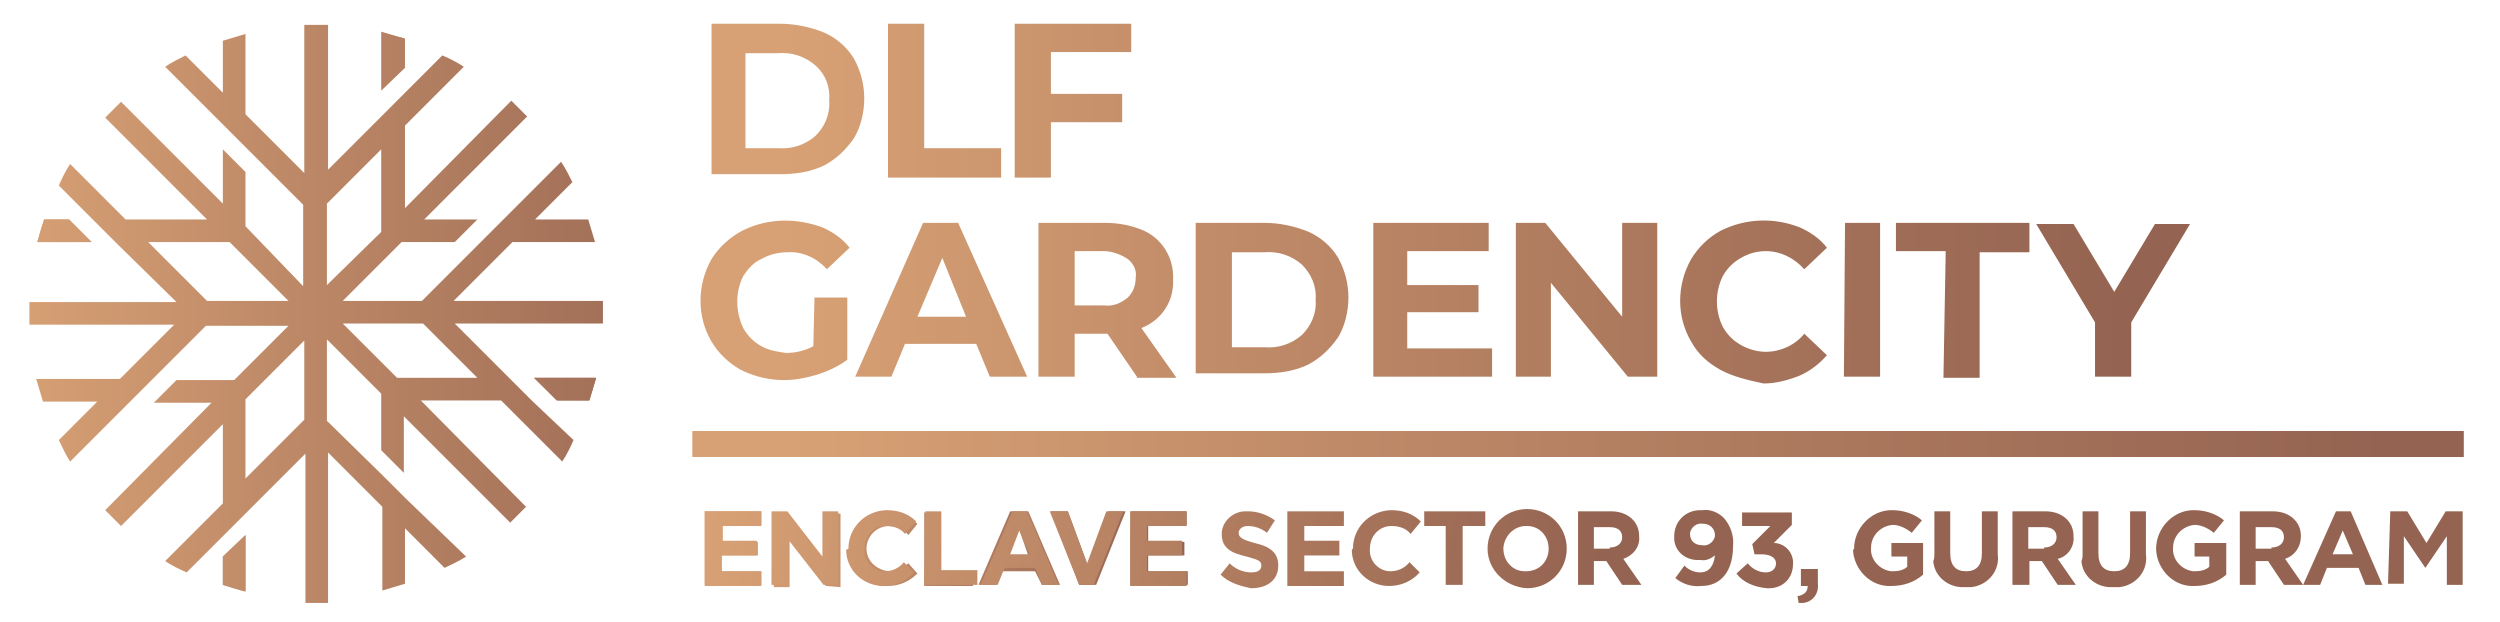 <?xml version="1.0" encoding="utf-8"?>
<!-- Generator: Adobe Illustrator 26.0.1, SVG Export Plug-In . SVG Version: 6.00 Build 0)  -->
<!DOCTYPE svg PUBLIC "-//W3C//DTD SVG 1.1//EN" "http://www.w3.org/Graphics/SVG/1.1/DTD/svg11.dtd">
<svg version="1.1" id="Layer_1" xmlns:x="http://ns.adobe.com/Extensibility/1.0/" xmlns:i="http://ns.adobe.com/AdobeIllustrator/10.0/" xmlns:graph="http://ns.adobe.com/Graphs/1.0/"
	 xmlns="http://www.w3.org/2000/svg" xmlns:xlink="http://www.w3.org/1999/xlink" x="0px" y="0px" viewBox="0 0 221 55"
	 style="enable-background:new 0 0 221 55;" xml:space="preserve">
<style type="text/css">
	.st0{fill:url(#SVGID_1_);}
	.st1{fill:url(#SVGID_00000152265336665061061710000010699594182793326237_);}
	.st2{fill:url(#SVGID_00000175309992915663104780000002850533035911867068_);}
	.st3{fill:url(#SVGID_00000115476459168754227980000012674330796406078609_);}
	.st4{fill:url(#SVGID_00000055687576245609416400000003118479797297468570_);}
	.st5{fill:none;}
	.st6{fill:url(#SVGID_00000177474464119391628510000013190538528844239754_);}
	.st7{clip-path:url(#SVGID_00000078042042567026022360000008928289286846486955_);}
	.st8{fill:url(#SVGID_00000128463702392990589950000010923533319552033454_);}
	.st9{fill:url(#SVGID_00000047059510215288060200000000632349584070738876_);}
	.st10{clip-path:url(#SVGID_00000031167089897769738060000015816525134207502517_);}
	.st11{fill:url(#SVGID_00000017502119860818420720000012332063938037992586_);}
	.st12{fill:url(#SVGID_00000115505935649084724820000005700881339917916851_);}
	.st13{clip-path:url(#SVGID_00000145048974153536556010000014480176052528917925_);}
	.st14{fill:url(#SVGID_00000011750238105951202120000002696742700241376399_);}
	.st15{fill:url(#SVGID_00000058569624338520185470000008498614791465297333_);}
	.st16{clip-path:url(#SVGID_00000032610106786047757740000005041266304661065613_);}
	.st17{fill:url(#SVGID_00000098216194132519280530000017246356086726375823_);}
	.st18{fill:url(#SVGID_00000121272508852653249540000011004554900013065110_);}
	.st19{fill:url(#SVGID_00000165232593144452489410000006413290122849893763_);}
	.st20{fill:url(#SVGID_00000063600061065117356940000008961792714481752503_);}
	.st21{fill:url(#SVGID_00000073688033344368571740000017728185495963784855_);}
	.st22{fill:url(#SVGID_00000138549731470025380450000010067574110493327261_);}
	.st23{fill:url(#SVGID_00000126319073503104781080000003266413100472192947_);}
	.st24{fill:url(#SVGID_00000056414447715015009750000000944667400262494648_);}
	.st25{fill:url(#SVGID_00000096023431623857150770000012777760278998487479_);}
	.st26{fill:url(#SVGID_00000127765407445724308530000009100089800125433502_);}
	.st27{fill:url(#SVGID_00000141427894818764717490000016419821392587305620_);}
	.st28{fill:url(#SVGID_00000019676047381660505010000002198912908093117843_);}
	.st29{fill:url(#SVGID_00000052079869644769664000000012306757496281408419_);}
	.st30{fill:url(#SVGID_00000183937656586572858920000009438171043282155190_);}
	.st31{fill:url(#SVGID_00000021799174680446994590000007383231566396388742_);}
	.st32{fill:url(#SVGID_00000068653949849776687850000014075169287054739335_);}
	.st33{fill:url(#SVGID_00000134227140184884357090000008606488697215349164_);}
	.st34{fill:url(#SVGID_00000005959871013056563860000015964592527389843391_);}
	.st35{fill:url(#SVGID_00000160880684438982358570000009792019770731394448_);}
	.st36{fill:url(#SVGID_00000114042501216822402710000017734025446915042744_);}
	.st37{fill:url(#SVGID_00000118360894514694840100000010865794178639388343_);}
	.st38{fill:url(#SVGID_00000007407968135732206250000010478302252929952437_);}
	.st39{fill:url(#SVGID_00000176013951352529759160000015466609623514577539_);}
	.st40{fill:url(#SVGID_00000106836827258705139430000016799101790736707745_);}
	.st41{fill:url(#SVGID_00000008135457792060739710000001229486686448492181_);}
</style>
<g>
	
		<linearGradient id="SVGID_1_" gradientUnits="userSpaceOnUse" x1="62.006" y1="461.865" x2="193.702" y2="461.865" gradientTransform="matrix(1 0 0 1 0 -444)">
		<stop  offset="0" style="stop-color:#D8A175"/>
		<stop  offset="5.000000e-02" style="stop-color:#D8A175"/>
		<stop  offset="0.38" style="stop-color:#BE8967"/>
		<stop  offset="0.96" style="stop-color:#946351"/>
		<stop  offset="1" style="stop-color:#946351"/>
	</linearGradient>
	<path class="st0" d="M62.8,2.1H69c1.3,0,2.7,0.3,3.9,0.8c1.1,0.5,2,1.3,2.6,2.3c0.6,1.1,0.9,2.3,0.9,3.5c0,1.2-0.3,2.5-0.9,3.5
		c-0.7,1-1.5,1.8-2.6,2.4c-1.2,0.6-2.6,0.8-3.9,0.8h-6.1V2.1z M68.8,13.1c1.2,0.1,2.4-0.3,3.3-1.1c0.8-0.8,1.3-1.9,1.2-3.1
		c0.1-1.2-0.3-2.3-1.2-3.1c-0.9-0.8-2.1-1.2-3.3-1.1h-2.9v8.4H68.8z M78.5,2.1h3.2v11h6.8v2.6h-10V2.1z M92.9,4.7v3.6h6.3v2.5h-6.3
		v4.9h-3.2V2.1H100v2.5H92.9z M72,26.3h2.9v5.5c-0.8,0.6-1.7,1-2.6,1.3c-1,0.3-2,0.5-3,0.5c-1.3,0-2.6-0.3-3.8-0.9
		c-1.1-0.6-2-1.5-2.6-2.5c-1.3-2.2-1.3-5,0-7.3c0.7-1.1,1.6-1.9,2.7-2.5c1.2-0.6,2.5-0.9,3.8-0.9c1.1,0,2.2,0.2,3.3,0.6
		c0.9,0.4,1.8,1,2.4,1.8l-2,1.9c-0.9-1-2.2-1.6-3.5-1.5c-0.8,0-1.6,0.2-2.3,0.6c-0.7,0.3-1.2,0.9-1.6,1.5c-0.7,1.4-0.7,3.1,0,4.6
		c0.4,0.7,0.9,1.2,1.6,1.6c0.7,0.4,1.5,0.5,2.2,0.6c0.8,0,1.7-0.2,2.4-0.6L72,26.3z M86.3,30.4H80l-1.2,2.9h-3.2l6-13.6h3.1
		l6.1,13.6h-3.3L86.3,30.4z M85.4,28l-2.1-5.2L81.1,28H85.4z M100.5,33.3l-2.6-3.8H95v3.8h-3.2V19.7h5.9c1.1,0,2.2,0.2,3.2,0.6
		c1.8,0.7,2.9,2.5,2.8,4.4c0.1,1.9-1,3.6-2.8,4.3l3.1,4.4H100.5z M99.7,22.9c-0.6-0.4-1.4-0.7-2.1-0.7h-2.6V27h2.6
		c0.8,0.1,1.5-0.2,2.1-0.7c0.5-0.5,0.7-1.1,0.7-1.8C100.5,23.9,100.2,23.3,99.7,22.9z M105.7,19.7h6.1c1.3,0,2.7,0.3,3.9,0.8
		c1.1,0.5,2,1.3,2.6,2.3c0.6,1.1,0.9,2.3,0.9,3.5c0,1.2-0.3,2.5-0.9,3.5c-0.7,1-1.5,1.8-2.6,2.4c-1.2,0.6-2.6,0.8-3.9,0.8h-6.1V19.7
		z M111.8,30.7c1.2,0.1,2.4-0.3,3.3-1.1c0.8-0.8,1.3-1.9,1.2-3.1c0.1-1.2-0.4-2.3-1.2-3.1c-0.9-0.8-2.1-1.2-3.3-1.1h-2.9v8.4H111.8z
		 M131.9,30.8v2.5h-10.5V19.7h10.2v2.5h-7.2v3h6.3v2.4h-6.3v3.2L131.9,30.8z M146.5,19.7v13.6h-2.6l-6.8-8.3v8.3H134V19.7h2.6
		l6.8,8.3v-8.3H146.5z M152.1,32.7c-1.1-0.6-2-1.4-2.6-2.5c-1.3-2.2-1.3-5,0-7.3c0.6-1,1.5-1.9,2.6-2.5c2.2-1.1,4.7-1.2,7-0.3
		c0.9,0.4,1.8,1,2.4,1.8l-2,1.9c-0.9-1-2.1-1.6-3.4-1.6c-0.8,0-1.5,0.2-2.2,0.6c-0.7,0.4-1.2,0.9-1.6,1.6c-0.7,1.4-0.7,3.1,0,4.5
		c0.4,0.7,0.9,1.2,1.6,1.6c0.7,0.4,1.5,0.6,2.2,0.6c1.3,0,2.6-0.6,3.4-1.6l2,1.9c-0.7,0.8-1.5,1.4-2.4,1.8c-1,0.4-2.1,0.7-3.2,0.7
		C154.5,33.6,153.2,33.3,152.1,32.7z M163.1,19.7h3.1v13.6H163L163.1,19.7z M172,22.2h-4.4v-2.5h11.8v2.6H175v11.1h-3.2L172,22.2
		L172,22.2z M188.4,28.5v4.8h-3.2v-4.8l-5.2-8.7h3.3l3.6,6l3.6-6h3.1L188.4,28.5z"/>
	
		<linearGradient id="SVGID_00000046323704695245628870000015770180382983642296_" gradientUnits="userSpaceOnUse" x1="62.378" y1="492.566" x2="104.987" y2="492.566" gradientTransform="matrix(1 0 0 1 0 -444)">
		<stop  offset="0" style="stop-color:#D8A175"/>
		<stop  offset="5.000000e-02" style="stop-color:#D8A175"/>
		<stop  offset="0.38" style="stop-color:#BE8967"/>
		<stop  offset="0.96" style="stop-color:#946351"/>
		<stop  offset="1" style="stop-color:#946351"/>
	</linearGradient>
	<path style="fill:url(#SVGID_00000046323704695245628870000015770180382983642296_);" d="M63.9,46.5v1.4H67v1.2h-3.2v1.4h3.5v1.2
		h-5v-6.5h5v1.2L63.9,46.5z M73,51.8l-3.2-4.1v4.2h-1.4v-6.5h1.3l3.2,4.2v-4.2h1.4v6.5L73,51.8z M81.1,46.3l-0.8,1
		c-0.4-0.5-1-0.8-1.7-0.8c-1.1,0-2,0.9-2,2c0,0,0,0,0,0c0,1.1,0.9,1.9,2,2c0.6,0,1.2-0.3,1.7-0.7l0.8,0.9c-0.7,0.7-1.6,1.1-2.6,1.1
		c-1.8,0.1-3.4-1.3-3.4-3.2s1.3-3.4,3.2-3.4l0,0h0.4C79.5,45.3,80.4,45.7,81.1,46.3z M86,50.5v1.3h-4.3v-6.5h1.5v5.2H86z M88.5,50.5
		L88,51.7h-1.5l2.8-6.5h1.6l2.8,6.5h-1.6l-0.6-1.2H88.5z M90.1,46.8L89,49.4h2L90.1,46.8z M95.4,51.7l-2.5-6.5h1.5l1.8,4.9l1.8-4.9
		h1.5l-2.6,6.5H95.4z M101.5,46.5v1.4h3.2v1.2h-3.2v1.4h3.5v1.2h-5v-6.5h4.9v1.2L101.5,46.5z"/>
	
		<linearGradient id="SVGID_00000029039148586104516390000018158714110514501309_" gradientUnits="userSpaceOnUse" x1="33.919" y1="3551.284" x2="190.548" y2="3551.284" gradientTransform="matrix(1 0 0 -1 27.25 3590.5)">
		<stop  offset="0" style="stop-color:#D8A175"/>
		<stop  offset="5.000000e-02" style="stop-color:#D8A175"/>
		<stop  offset="0.38" style="stop-color:#BE8967"/>
		<stop  offset="0.96" style="stop-color:#946351"/>
		<stop  offset="1" style="stop-color:#946351"/>
	</linearGradient>
	
		<rect x="61.2" y="38.1" style="fill:url(#SVGID_00000029039148586104516390000018158714110514501309_);" width="156.6" height="2.3"/>
	
		<linearGradient id="SVGID_00000018944703482595055440000017008887604777225099_" gradientUnits="userSpaceOnUse" x1="-26.905" y1="3562.773" x2="41.557" y2="3562.773" gradientTransform="matrix(1 0 0 -1 27.25 3590.5)">
		<stop  offset="0" style="stop-color:#D8A175"/>
		<stop  offset="0.36" style="stop-color:#BE8967"/>
		<stop  offset="1" style="stop-color:#946351"/>
	</linearGradient>
	<path style="fill:url(#SVGID_00000018944703482595055440000017008887604777225099_);" d="M21.7,35.3l5.2-5.2v7l-5.2,5.2V35.3z
		 M30.3,28.6h7.1l4.8,4.8h-7.1L30.3,28.6z M13.1,21.4h7.2l5.2,5.2h-7.2L13.1,21.4z M28.9,18l4.8-4.8v7.3l-4.8,4.7V18z M26.9,2.2
		v13.1l-5.2-5.2V3l-2,0.6v4.6l-3.3-3.3c-0.6,0.3-1.2,0.6-1.8,1l5,5l2,2l5.2,5.2v7.2L21.7,20v-4.8l-2-2V18l-9-9l-1.4,1.4l9,9h-7.2
		l-4.9-4.9c-0.4,0.6-0.7,1.2-1,1.9l3.1,3.1l2,2l5.3,5.2h-13v2h12.8l-4.8,4.8H3.2l0.6,2h4.8l-3.4,3.4c0.3,0.6,0.6,1.3,1,1.9l5.2-5.2
		l2-2l4.8-4.8h7.3l-4.8,4.8h-5.1l-2,2h5.1l-9.4,9.5l0,0l1.4,1.4l9-9v7l-5.1,5.1c0.6,0.4,1.2,0.7,1.9,1l3.3-3.3l2-2l5.2-5.2v13.2h2
		V40l4.8,4.8v7.4l2-0.6v-4.9l3.5,3.5c0.6-0.3,1.3-0.6,1.9-1L35.8,44l-2-2l-4.9-4.8v-7.2l4.8,4.8v5l2,2v-5l9.4,9.4l1.4-1.4l-9.3-9.4
		h7.1l5.4,5.4c0.4-0.6,0.7-1.2,1-1.9L47,35.4l-2-2l-4.8-4.8h13.1v-2H40.1l5.2-5.2h7.3l-0.6-2h-4.7l3.3-3.3c-0.3-0.6-0.6-1.2-1-1.8
		l-5.1,5.1l-2,2l-5.2,5.2h-7l5.2-5.2h4.7l2-2h-4.7l9.1-9.1l-1.4-1.4l-9.4,9.5v-7.3L41,5.9c-0.6-0.4-1.2-0.7-1.9-1l-3.3,3.3l-2,2
		L29,15V2.2H26.9"/>
	<path class="st5" d="M21.7,35.3l5.2-5.2v7l-5.2,5.2V35.3z M30.3,28.6h7.1l4.8,4.8h-7.1L30.3,28.6z M13.1,21.4h7.2l5.2,5.2h-7.2
		L13.1,21.4z M28.9,18l4.8-4.8v7.3l-4.8,4.7V18z M26.9,2.2v13.1l-5.2-5.2V3l-2,0.6v4.6l-3.3-3.3c-0.6,0.3-1.2,0.6-1.8,1l5,5l2,2
		l5.2,5.2v7.2L21.7,20v-4.8l-2-2V18l-9-9l-1.4,1.4l9,9h-7.2l-4.9-4.9c-0.4,0.6-0.7,1.2-1,1.9l3.1,3.1l2,2l5.3,5.2h-13v2h12.8
		l-4.8,4.8H3.2l0.6,2h4.8l-3.4,3.4c0.3,0.6,0.6,1.3,1,1.9l5.2-5.2l2-2l4.8-4.8h7.3l-4.8,4.8h-5.1l-2,2h5.1l-9.4,9.5l0,0l1.4,1.4l9-9
		v7l-5.1,5.1c0.6,0.4,1.2,0.7,1.9,1l3.3-3.3l2-2l5.2-5.2v13.2h2V40l4.8,4.8v7.4l2-0.6v-4.9l3.5,3.5c0.6-0.3,1.3-0.6,1.9-1L35.8,44
		l-2-2l-4.9-4.8v-7.2l4.8,4.8v5l2,2v-5l9.4,9.4l1.4-1.4l-9.3-9.4h7.1l5.4,5.4c0.4-0.6,0.7-1.2,1-1.9L47,35.4l-2-2l-4.8-4.8h13.1v-2
		H40.1l5.2-5.2h7.3l-0.6-2h-4.7l3.3-3.3c-0.3-0.6-0.6-1.2-1-1.8l-5.1,5.1l-2,2l-5.2,5.2h-7l5.2-5.2h4.7l2-2h-4.7l9.1-9.1l-1.4-1.4
		l-9.4,9.5v-7.3L41,5.9c-0.6-0.4-1.2-0.7-1.9-1l-3.3,3.3l-2,2L29,15V2.2H26.9"/>
	
		<linearGradient id="SVGID_00000130630494681390890330000002885092736168111268_" gradientUnits="userSpaceOnUse" x1="-26.905" y1="3556.121" x2="41.557" y2="3556.121" gradientTransform="matrix(1 0 0 -1 27.25 3590.5)">
		<stop  offset="0" style="stop-color:#D8A175"/>
		<stop  offset="0.36" style="stop-color:#BE8967"/>
		<stop  offset="1" style="stop-color:#946351"/>
	</linearGradient>
	<path style="fill:url(#SVGID_00000130630494681390890330000002885092736168111268_);" d="M47.2,33.4l2,2h2.9l0.6-2H47.2z"/>
	<g>
		<defs>
			<polygon id="SVGID_00000155111705287007882210000009008298921349438871_" points="47.2,33.4 49.3,35.4 52.1,35.4 52.7,33.4 			
				"/>
		</defs>
		<clipPath id="SVGID_00000113354660856347568000000000195480438681216157_">
			<use xlink:href="#SVGID_00000155111705287007882210000009008298921349438871_"  style="overflow:visible;"/>
		</clipPath>
		<g style="clip-path:url(#SVGID_00000113354660856347568000000000195480438681216157_);">
			
				<linearGradient id="SVGID_00000128467594284857249000000016726498711177987476_" gradientUnits="userSpaceOnUse" x1="-26.902" y1="3556.075" x2="41.56" y2="3556.075" gradientTransform="matrix(1 0 0 -1 27.2 3590.5)">
				<stop  offset="0" style="stop-color:#D8A175"/>
				<stop  offset="0.36" style="stop-color:#BE8967"/>
				<stop  offset="1" style="stop-color:#946351"/>
			</linearGradient>
			<polygon style="fill:url(#SVGID_00000128467594284857249000000016726498711177987476_);" points="46.3,34.3 50.2,30.7 53.6,34.5 
				49.7,38.1 			"/>
		</g>
	</g>
	
		<linearGradient id="SVGID_00000060021310746960535210000010142677265976367760_" gradientUnits="userSpaceOnUse" x1="-26.905" y1="3585.054" x2="41.557" y2="3585.054" gradientTransform="matrix(1 0 0 -1 27.25 3590.5)">
		<stop  offset="0" style="stop-color:#D8A175"/>
		<stop  offset="0.36" style="stop-color:#BE8967"/>
		<stop  offset="1" style="stop-color:#946351"/>
	</linearGradient>
	<path style="fill:url(#SVGID_00000060021310746960535210000010142677265976367760_);" d="M33.7,8l2-2V3.4l-2-0.6L33.7,8L33.7,8z"/>
	<g>
		<defs>
			<polygon id="SVGID_00000041974947487561109490000009682011038810302635_" points="33.7,8 35.8,6 35.8,3.4 33.8,2.9 33.8,8 			"/>
		</defs>
		<clipPath id="SVGID_00000084495305138095830830000017081717312294408843_">
			<use xlink:href="#SVGID_00000041974947487561109490000009682011038810302635_"  style="overflow:visible;"/>
		</clipPath>
		<g style="clip-path:url(#SVGID_00000084495305138095830830000017081717312294408843_);">
			
				<linearGradient id="SVGID_00000047049215810782296470000007600894785407092912_" gradientUnits="userSpaceOnUse" x1="-26.903" y1="3585.054" x2="41.56" y2="3585.054" gradientTransform="matrix(1 0 0 -1 27.21 3590.5)">
				<stop  offset="0" style="stop-color:#D8A175"/>
				<stop  offset="0.36" style="stop-color:#BE8967"/>
				<stop  offset="1" style="stop-color:#946351"/>
			</linearGradient>
			<polygon style="fill:url(#SVGID_00000047049215810782296470000007600894785407092912_);" points="31.2,5.2 34.8,1.9 38.3,5.6 
				34.7,9 			"/>
		</g>
	</g>
	
		<linearGradient id="SVGID_00000060031079897931246200000006434981866238384026_" gradientUnits="userSpaceOnUse" x1="-26.905" y1="3540.725" x2="41.557" y2="3540.725" gradientTransform="matrix(1 0 0 -1 27.25 3590.5)">
		<stop  offset="0" style="stop-color:#D8A175"/>
		<stop  offset="0.36" style="stop-color:#BE8967"/>
		<stop  offset="1" style="stop-color:#946351"/>
	</linearGradient>
	<path style="fill:url(#SVGID_00000060031079897931246200000006434981866238384026_);" d="M19.7,49.2v2.5c0.6,0.2,1.3,0.4,2,0.6v-5
		L19.7,49.2z"/>
	<g>
		<defs>
			<path id="SVGID_00000151537339417340328630000005801867381019898273_" d="M19.7,49.2v2.5c0.6,0.2,1.3,0.4,2,0.6v-5L19.7,49.2z"/>
		</defs>
		<clipPath id="SVGID_00000037655764455826670990000001160766089147796137_">
			<use xlink:href="#SVGID_00000151537339417340328630000005801867381019898273_"  style="overflow:visible;"/>
		</clipPath>
		<g style="clip-path:url(#SVGID_00000037655764455826670990000001160766089147796137_);">
			
				<linearGradient id="SVGID_00000103946629024135768730000011921462619285728162_" gradientUnits="userSpaceOnUse" x1="-26.902" y1="3540.771" x2="41.56" y2="3540.771" gradientTransform="matrix(1 0 0 -1 27.2 3590.5)">
				<stop  offset="0" style="stop-color:#D8A175"/>
				<stop  offset="0.36" style="stop-color:#BE8967"/>
				<stop  offset="1" style="stop-color:#946351"/>
			</linearGradient>
			<polygon style="fill:url(#SVGID_00000103946629024135768730000011921462619285728162_);" points="17.2,49.5 20.8,46.2 24.2,49.9 
				20.6,53.2 			"/>
		</g>
	</g>
	
		<linearGradient id="SVGID_00000139282981861547938530000011071279620859235723_" gradientUnits="userSpaceOnUse" x1="-26.905" y1="3570.169" x2="41.557" y2="3570.169" gradientTransform="matrix(1 0 0 -1 27.25 3590.5)">
		<stop  offset="0" style="stop-color:#D8A175"/>
		<stop  offset="0.36" style="stop-color:#BE8967"/>
		<stop  offset="1" style="stop-color:#946351"/>
	</linearGradient>
	<path style="fill:url(#SVGID_00000139282981861547938530000011071279620859235723_);" d="M3.9,19.4c-0.2,0.6-0.4,1.3-0.6,2h4.8
		l-2-2H3.9z"/>
	<g>
		<defs>
			<path id="SVGID_00000146466810357488276130000015273791139804555441_" d="M3.9,19.4c-0.2,0.6-0.4,1.3-0.6,2h4.8l-2-2H3.9z"/>
		</defs>
		<clipPath id="SVGID_00000084528950247120483260000008191553032119298723_">
			<use xlink:href="#SVGID_00000146466810357488276130000015273791139804555441_"  style="overflow:visible;"/>
		</clipPath>
		<g style="clip-path:url(#SVGID_00000084528950247120483260000008191553032119298723_);">
			
				<linearGradient id="SVGID_00000075162102658855732360000012365318495456430248_" gradientUnits="userSpaceOnUse" x1="-26.902" y1="3570.123" x2="41.56" y2="3570.123" gradientTransform="matrix(1 0 0 -1 27.2 3590.5)">
				<stop  offset="0" style="stop-color:#D8A175"/>
				<stop  offset="0.36" style="stop-color:#BE8967"/>
				<stop  offset="1" style="stop-color:#946351"/>
			</linearGradient>
			<polygon style="fill:url(#SVGID_00000075162102658855732360000012365318495456430248_);" points="2.3,20.3 5.8,17 9.1,20.5 
				5.4,23.7 			"/>
		</g>
	</g>
	
		<linearGradient id="SVGID_00000106131392145165949610000010942648168073923725_" gradientUnits="userSpaceOnUse" x1="57.457" y1="8.428" x2="144.591" y2="-2.252" gradientTransform="matrix(1 0 0 -1 0 56)">
		<stop  offset="0" style="stop-color:#D8A175"/>
		<stop  offset="5.000000e-02" style="stop-color:#D8A175"/>
		<stop  offset="0.38" style="stop-color:#BE8967"/>
		<stop  offset="0.96" style="stop-color:#946351"/>
		<stop  offset="1" style="stop-color:#946351"/>
	</linearGradient>
	<path style="fill:url(#SVGID_00000106131392145165949610000010942648168073923725_);" d="M62.4,45.2h4.9v1.3h-3.5v1.3h3.1v1.3h-3.1
		v1.4h3.5v1.3h-5V45.2z"/>
	
		<linearGradient id="SVGID_00000123398899704298882440000000953384251344882110_" gradientUnits="userSpaceOnUse" x1="57.551" y1="9.199" x2="144.685" y2="-1.482" gradientTransform="matrix(1 0 0 -1 0 56)">
		<stop  offset="0" style="stop-color:#D8A175"/>
		<stop  offset="5.000000e-02" style="stop-color:#D8A175"/>
		<stop  offset="0.38" style="stop-color:#BE8967"/>
		<stop  offset="0.96" style="stop-color:#946351"/>
		<stop  offset="1" style="stop-color:#946351"/>
	</linearGradient>
	<path style="fill:url(#SVGID_00000123398899704298882440000000953384251344882110_);" d="M68.3,45.2h1.3l3.1,4v-4h1.4v6.5h-1.3
		l-3.2-4.1v4.1h-1.4V45.2z"/>
	
		<linearGradient id="SVGID_00000002375437774125925330000016968434332646644898_" gradientUnits="userSpaceOnUse" x1="57.664" y1="10.089" x2="144.789" y2="-0.591" gradientTransform="matrix(1 0 0 -1 0 56)">
		<stop  offset="0" style="stop-color:#D8A175"/>
		<stop  offset="5.000000e-02" style="stop-color:#D8A175"/>
		<stop  offset="0.38" style="stop-color:#BE8967"/>
		<stop  offset="0.96" style="stop-color:#946351"/>
		<stop  offset="1" style="stop-color:#946351"/>
	</linearGradient>
	<path style="fill:url(#SVGID_00000002375437774125925330000016968434332646644898_);" d="M75,48.5L75,48.5c0-1.8,1.4-3.3,3.3-3.4
		c0,0,0.1,0,0.1,0c1,0,1.9,0.3,2.6,1L80,47.2c-0.4-0.5-1-0.7-1.7-0.7c-1.1,0-1.9,0.9-1.9,2c0,0,0,0,0,0l0,0c-0.1,1.1,0.8,2,1.8,2
		c0,0,0,0,0,0c0.7,0,1.3-0.3,1.7-0.8l0.9,0.9c-0.7,0.8-1.7,1.2-2.7,1.2c-1.8,0-3.3-1.4-3.3-3.2C75,48.5,75,48.5,75,48.5z"/>
	
		<linearGradient id="SVGID_00000088119300067539670150000006773168877504359073_" gradientUnits="userSpaceOnUse" x1="57.727" y1="10.564" x2="144.852" y2="-0.107" gradientTransform="matrix(1 0 0 -1 0 56)">
		<stop  offset="0" style="stop-color:#D8A175"/>
		<stop  offset="5.000000e-02" style="stop-color:#D8A175"/>
		<stop  offset="0.38" style="stop-color:#BE8967"/>
		<stop  offset="0.96" style="stop-color:#946351"/>
		<stop  offset="1" style="stop-color:#946351"/>
	</linearGradient>
	<path style="fill:url(#SVGID_00000088119300067539670150000006773168877504359073_);" d="M81.8,45.2h1.4v5.2h3.2v1.3h-4.7
		L81.8,45.2z"/>
	
		<linearGradient id="SVGID_00000125594589646755389410000003771028712567220903_" gradientUnits="userSpaceOnUse" x1="57.822" y1="11.353" x2="144.947" y2="0.682" gradientTransform="matrix(1 0 0 -1 0 56)">
		<stop  offset="0" style="stop-color:#D8A175"/>
		<stop  offset="5.000000e-02" style="stop-color:#D8A175"/>
		<stop  offset="0.38" style="stop-color:#BE8967"/>
		<stop  offset="0.96" style="stop-color:#946351"/>
		<stop  offset="1" style="stop-color:#946351"/>
	</linearGradient>
	<path style="fill:url(#SVGID_00000125594589646755389410000003771028712567220903_);" d="M89.5,45.2h1.3l2.8,6.5h-1.5l-0.6-1.5
		h-2.7l-0.6,1.5h-1.5L89.5,45.2z M91,49l-0.9-2.1L89.3,49H91z"/>
	
		<linearGradient id="SVGID_00000006680881274437613420000015078837997143279270_" gradientUnits="userSpaceOnUse" x1="57.944" y1="12.352" x2="145.068" y2="1.672" gradientTransform="matrix(1 0 0 -1 0 56)">
		<stop  offset="0" style="stop-color:#D8A175"/>
		<stop  offset="5.000000e-02" style="stop-color:#D8A175"/>
		<stop  offset="0.38" style="stop-color:#BE8967"/>
		<stop  offset="0.96" style="stop-color:#946351"/>
		<stop  offset="1" style="stop-color:#946351"/>
	</linearGradient>
	<path style="fill:url(#SVGID_00000006680881274437613420000015078837997143279270_);" d="M92.8,45.2h1.6l1.7,4.6l1.7-4.6h1.5
		l-2.6,6.5h-1.3L92.8,45.2z"/>
	
		<linearGradient id="SVGID_00000050643819387242590360000008801263535493058194_" gradientUnits="userSpaceOnUse" x1="58.015" y1="12.966" x2="145.139" y2="2.286" gradientTransform="matrix(1 0 0 -1 0 56)">
		<stop  offset="0" style="stop-color:#D8A175"/>
		<stop  offset="5.000000e-02" style="stop-color:#D8A175"/>
		<stop  offset="0.38" style="stop-color:#BE8967"/>
		<stop  offset="0.96" style="stop-color:#946351"/>
		<stop  offset="1" style="stop-color:#946351"/>
	</linearGradient>
	<path style="fill:url(#SVGID_00000050643819387242590360000008801263535493058194_);" d="M100,45.2h4.9v1.3h-3.5v1.3h3.1v1.3h-3.1
		v1.4h3.5v1.3h-5V45.2z"/>
	
		<linearGradient id="SVGID_00000051359962401621307450000017850838814808168877_" gradientUnits="userSpaceOnUse" x1="58.135" y1="13.934" x2="145.259" y2="3.254" gradientTransform="matrix(1 0 0 -1 0 56)">
		<stop  offset="0" style="stop-color:#D8A175"/>
		<stop  offset="5.000000e-02" style="stop-color:#D8A175"/>
		<stop  offset="0.38" style="stop-color:#BE8967"/>
		<stop  offset="0.96" style="stop-color:#946351"/>
		<stop  offset="1" style="stop-color:#946351"/>
	</linearGradient>
	<path style="fill:url(#SVGID_00000051359962401621307450000017850838814808168877_);" d="M107.9,50.8l0.8-1
		c0.5,0.5,1.2,0.8,1.9,0.8c0.6,0,0.9-0.2,0.9-0.6l0,0c0-0.4-0.2-0.5-1.3-0.8c-1.3-0.3-2.2-0.7-2.2-2l0,0c0-1.1,1-2,2.1-2
		c0.1,0,0.1,0,0.2,0c0.9,0,1.7,0.3,2.4,0.8l-0.7,1.1c-0.5-0.4-1.1-0.6-1.7-0.6c-0.5,0-0.8,0.3-0.8,0.6l0,0c0,0.4,0.3,0.6,1.4,0.9
		c1.3,0.3,2.1,0.8,2.1,2l0,0c0,1.3-1,2-2.4,2C109.6,51.8,108.6,51.5,107.9,50.8z"/>
	
		<linearGradient id="SVGID_00000075885395752669480020000009727207204040387513_" gradientUnits="userSpaceOnUse" x1="58.219" y1="14.65" x2="145.353" y2="3.97" gradientTransform="matrix(1 0 0 -1 0 56)">
		<stop  offset="0" style="stop-color:#D8A175"/>
		<stop  offset="5.000000e-02" style="stop-color:#D8A175"/>
		<stop  offset="0.38" style="stop-color:#BE8967"/>
		<stop  offset="0.96" style="stop-color:#946351"/>
		<stop  offset="1" style="stop-color:#946351"/>
	</linearGradient>
	<path style="fill:url(#SVGID_00000075885395752669480020000009727207204040387513_);" d="M113.9,45.2h4.9v1.3h-3.5v1.3h3.1v1.3
		h-3.1v1.4h3.5v1.3h-5V45.2z"/>
	
		<linearGradient id="SVGID_00000062153131798422625000000001437304692309764270_" gradientUnits="userSpaceOnUse" x1="58.325" y1="15.47" x2="145.45" y2="4.79" gradientTransform="matrix(1 0 0 -1 0 56)">
		<stop  offset="0" style="stop-color:#D8A175"/>
		<stop  offset="5.000000e-02" style="stop-color:#D8A175"/>
		<stop  offset="0.38" style="stop-color:#BE8967"/>
		<stop  offset="0.96" style="stop-color:#946351"/>
		<stop  offset="1" style="stop-color:#946351"/>
	</linearGradient>
	<path style="fill:url(#SVGID_00000062153131798422625000000001437304692309764270_);" d="M119.6,48.5L119.6,48.5
		c0-1.8,1.4-3.3,3.3-3.4c0,0,0.1,0,0.1,0c1,0,1.9,0.3,2.6,1l-0.9,1.1c-0.4-0.5-1-0.7-1.7-0.7c-1.1,0-1.9,0.9-1.9,2c0,0,0,0,0,0l0,0
		c-0.1,1.1,0.8,2,1.8,2c0,0,0,0,0,0c0.7,0,1.3-0.3,1.7-0.8l0.9,0.9c-0.7,0.8-1.7,1.2-2.7,1.2c-1.8,0-3.3-1.4-3.3-3.2
		C119.6,48.5,119.6,48.5,119.6,48.5z"/>
	
		<linearGradient id="SVGID_00000054237090870501629540000002625688598390603707_" gradientUnits="userSpaceOnUse" x1="58.416" y1="16.247" x2="145.549" y2="5.567" gradientTransform="matrix(1 0 0 -1 0 56)">
		<stop  offset="0" style="stop-color:#D8A175"/>
		<stop  offset="5.000000e-02" style="stop-color:#D8A175"/>
		<stop  offset="0.38" style="stop-color:#BE8967"/>
		<stop  offset="0.96" style="stop-color:#946351"/>
		<stop  offset="1" style="stop-color:#946351"/>
	</linearGradient>
	<path style="fill:url(#SVGID_00000054237090870501629540000002625688598390603707_);" d="M127.9,46.5h-2v-1.3h5.4v1.3h-2v5.2h-1.5
		V46.5z"/>
	
		<linearGradient id="SVGID_00000093139785874777238900000005156107376638250888_" gradientUnits="userSpaceOnUse" x1="58.5" y1="16.901" x2="145.624" y2="6.221" gradientTransform="matrix(1 0 0 -1 0 56)">
		<stop  offset="0" style="stop-color:#D8A175"/>
		<stop  offset="5.000000e-02" style="stop-color:#D8A175"/>
		<stop  offset="0.38" style="stop-color:#BE8967"/>
		<stop  offset="0.96" style="stop-color:#946351"/>
		<stop  offset="1" style="stop-color:#946351"/>
	</linearGradient>
	<path style="fill:url(#SVGID_00000093139785874777238900000005156107376638250888_);" d="M131.5,48.5L131.5,48.5
		c0-1.9,1.5-3.5,3.5-3.5c1.9,0,3.5,1.5,3.5,3.5l0,0c0,1.9-1.5,3.5-3.5,3.5C133.1,51.9,131.5,50.4,131.5,48.5L131.5,48.5z
		 M136.9,48.5L136.9,48.5c0-1.1-0.8-2-1.9-2c0,0,0,0-0.1,0c-1.1,0-1.9,0.9-2,1.9c0,0,0,0.1,0,0.1l0,0c0,1.1,0.8,2,1.9,2
		c0,0,0,0,0.1,0C136.1,50.5,136.9,49.6,136.9,48.5C136.9,48.5,136.9,48.5,136.9,48.5z"/>
	
		<linearGradient id="SVGID_00000060741008472982295160000017095810151744947647_" gradientUnits="userSpaceOnUse" x1="58.593" y1="17.626" x2="145.717" y2="6.946" gradientTransform="matrix(1 0 0 -1 0 56)">
		<stop  offset="0" style="stop-color:#D8A175"/>
		<stop  offset="5.000000e-02" style="stop-color:#D8A175"/>
		<stop  offset="0.38" style="stop-color:#BE8967"/>
		<stop  offset="0.96" style="stop-color:#946351"/>
		<stop  offset="1" style="stop-color:#946351"/>
	</linearGradient>
	<path style="fill:url(#SVGID_00000060741008472982295160000017095810151744947647_);" d="M139.4,45.2h3c0.7,0,1.4,0.2,1.9,0.7
		c0.4,0.4,0.6,0.9,0.6,1.5l0,0c0.1,0.9-0.5,1.7-1.4,2l1.6,2.3h-1.7l-1.4-2.1h-1.1v2.1h-1.4V45.2z M142.3,48.4c0.7,0,1.1-0.4,1.1-0.9
		l0,0c0-0.6-0.4-0.9-1.1-0.9h-1.4v1.9H142.3z"/>
	
		<linearGradient id="SVGID_00000077313620316110255180000012843286104549102750_" gradientUnits="userSpaceOnUse" x1="58.721" y1="18.75" x2="145.855" y2="8.069" gradientTransform="matrix(1 0 0 -1 0 56)">
		<stop  offset="0" style="stop-color:#D8A175"/>
		<stop  offset="5.000000e-02" style="stop-color:#D8A175"/>
		<stop  offset="0.38" style="stop-color:#BE8967"/>
		<stop  offset="0.96" style="stop-color:#946351"/>
		<stop  offset="1" style="stop-color:#946351"/>
	</linearGradient>
	<path style="fill:url(#SVGID_00000077313620316110255180000012843286104549102750_);" d="M148.1,51.1l0.8-1.1
		c0.4,0.4,0.9,0.6,1.4,0.6c0.8,0,1.2-0.6,1.3-1.5c-0.4,0.3-0.8,0.5-1.3,0.4c-1.1,0.1-2.2-0.6-2.3-1.8c0-0.1,0-0.2,0-0.3l0,0
		c0-1.3,1-2.3,2.3-2.3c0.1,0,0.1,0,0.2,0c0.7-0.1,1.4,0.2,1.9,0.7c0.6,0.7,0.9,1.6,0.8,2.5l0,0c0,2.1-1,3.5-2.8,3.5
		C149.5,51.9,148.7,51.6,148.1,51.1z M151.6,47.3L151.6,47.3c0-0.6-0.5-1-1-1c0,0-0.1,0-0.1,0c-0.5-0.1-1,0.3-1.1,0.8
		c0,0,0,0.1,0,0.1l0,0c0,0.6,0.4,1,1.1,1c0.5,0.1,1-0.3,1.1-0.8C151.6,47.4,151.6,47.4,151.6,47.3L151.6,47.3z"/>
	
		<linearGradient id="SVGID_00000093142474687094489600000003724646866222297233_" gradientUnits="userSpaceOnUse" x1="58.813" y1="19.492" x2="145.947" y2="8.812" gradientTransform="matrix(1 0 0 -1 0 56)">
		<stop  offset="0" style="stop-color:#D8A175"/>
		<stop  offset="5.000000e-02" style="stop-color:#D8A175"/>
		<stop  offset="0.38" style="stop-color:#BE8967"/>
		<stop  offset="0.96" style="stop-color:#946351"/>
		<stop  offset="1" style="stop-color:#946351"/>
	</linearGradient>
	<path style="fill:url(#SVGID_00000093142474687094489600000003724646866222297233_);" d="M153.5,50.7l1-0.9c0.4,0.5,1,0.8,1.6,0.8
		c0.5,0,0.9-0.3,0.9-0.8l0,0c0-0.5-0.5-0.8-1.3-0.8h-0.6l-0.2-0.9l1.6-1.6h-2.5v-1.2h4.4v1.1l-1.6,1.6c1,0,1.8,0.9,1.7,1.9
		c0,0,0,0,0,0l0,0c0,1.2-0.9,2.1-2.1,2.1c-0.1,0-0.2,0-0.2,0C155.1,51.9,154.1,51.5,153.5,50.7z"/>
	
		<linearGradient id="SVGID_00000157991573644051620680000013029818300957006485_" gradientUnits="userSpaceOnUse" x1="58.472" y1="16.689" x2="145.596" y2="6.009" gradientTransform="matrix(1 0 0 -1 0 56)">
		<stop  offset="0" style="stop-color:#D8A175"/>
		<stop  offset="5.000000e-02" style="stop-color:#D8A175"/>
		<stop  offset="0.38" style="stop-color:#BE8967"/>
		<stop  offset="0.96" style="stop-color:#946351"/>
		<stop  offset="1" style="stop-color:#946351"/>
	</linearGradient>
	<path style="fill:url(#SVGID_00000157991573644051620680000013029818300957006485_);" d="M158.9,52.7c0.6-0.1,0.9-0.4,0.9-0.9h-0.6
		v-1.5h1.5v1.3c0.1,0.8-0.4,1.6-1.3,1.7c-0.1,0-0.3,0-0.4,0L158.9,52.7z"/>
	
		<linearGradient id="SVGID_00000074422205622322545890000009429931152216102825_" gradientUnits="userSpaceOnUse" x1="58.975" y1="20.82" x2="146.109" y2="10.14" gradientTransform="matrix(1 0 0 -1 0 56)">
		<stop  offset="0" style="stop-color:#D8A175"/>
		<stop  offset="5.000000e-02" style="stop-color:#D8A175"/>
		<stop  offset="0.38" style="stop-color:#BE8967"/>
		<stop  offset="0.96" style="stop-color:#946351"/>
		<stop  offset="1" style="stop-color:#946351"/>
	</linearGradient>
	<path style="fill:url(#SVGID_00000074422205622322545890000009429931152216102825_);" d="M163.9,48.5L163.9,48.5
		c0-1.8,1.5-3.4,3.3-3.4c0,0,0.1,0,0.1,0c0.9,0,1.9,0.3,2.6,0.9l-0.9,1.1c-0.5-0.4-1.1-0.7-1.7-0.7c-1.1,0.1-1.9,1-1.9,2l0,0
		c-0.1,1.1,0.8,2,1.8,2.1c0,0,0.1,0,0.1,0c0.5,0,1-0.1,1.3-0.4v-0.9h-1.4V48h2.8v2.8c-0.8,0.7-1.8,1-2.8,1c-1.8,0.1-3.3-1.4-3.4-3.2
		C163.9,48.6,163.9,48.5,163.9,48.5z"/>
	
		<linearGradient id="SVGID_00000051370182502098713120000008411807720819980456_" gradientUnits="userSpaceOnUse" x1="59.075" y1="21.613" x2="146.199" y2="10.933" gradientTransform="matrix(1 0 0 -1 0 56)">
		<stop  offset="0" style="stop-color:#D8A175"/>
		<stop  offset="5.000000e-02" style="stop-color:#D8A175"/>
		<stop  offset="0.38" style="stop-color:#BE8967"/>
		<stop  offset="0.96" style="stop-color:#946351"/>
		<stop  offset="1" style="stop-color:#946351"/>
	</linearGradient>
	<path style="fill:url(#SVGID_00000051370182502098713120000008411807720819980456_);" d="M171,48.9v-3.7h1.4v3.7
		c0,1.1,0.5,1.6,1.4,1.6c0.9,0,1.4-0.5,1.4-1.6v-3.7h1.4V49c0.2,1.4-0.8,2.7-2.3,2.9c-0.2,0-0.4,0-0.6,0c-1.4,0.1-2.7-0.9-2.8-2.3
		C171,49.4,171,49.2,171,48.9z"/>
	
		<linearGradient id="SVGID_00000090991984131345184070000002515590793523259784_" gradientUnits="userSpaceOnUse" x1="59.16" y1="22.271" x2="146.285" y2="11.591" gradientTransform="matrix(1 0 0 -1 0 56)">
		<stop  offset="0" style="stop-color:#D8A175"/>
		<stop  offset="5.000000e-02" style="stop-color:#D8A175"/>
		<stop  offset="0.38" style="stop-color:#BE8967"/>
		<stop  offset="0.96" style="stop-color:#946351"/>
		<stop  offset="1" style="stop-color:#946351"/>
	</linearGradient>
	<path style="fill:url(#SVGID_00000090991984131345184070000002515590793523259784_);" d="M177.8,45.2h3c0.7,0,1.4,0.2,1.9,0.7
		c0.4,0.4,0.6,0.9,0.6,1.5l0,0c0.1,0.9-0.5,1.8-1.4,2l1.6,2.3h-1.6l-1.4-2.1h-1.1v2.1h-1.5V45.2z M180.7,48.4c0.7,0,1.1-0.4,1.1-0.9
		l0,0c0-0.6-0.4-0.9-1.1-0.9h-1.4v1.9H180.7z"/>
	
		<linearGradient id="SVGID_00000118369229196110110710000001528137540151307172_" gradientUnits="userSpaceOnUse" x1="59.27" y1="23.194" x2="146.395" y2="12.514" gradientTransform="matrix(1 0 0 -1 0 56)">
		<stop  offset="0" style="stop-color:#D8A175"/>
		<stop  offset="5.000000e-02" style="stop-color:#D8A175"/>
		<stop  offset="0.38" style="stop-color:#BE8967"/>
		<stop  offset="0.96" style="stop-color:#946351"/>
		<stop  offset="1" style="stop-color:#946351"/>
	</linearGradient>
	<path style="fill:url(#SVGID_00000118369229196110110710000001528137540151307172_);" d="M184.1,48.9v-3.7h1.4v3.7
		c0,1.1,0.5,1.6,1.4,1.6c0.9,0,1.4-0.5,1.4-1.6v-3.7h1.4V49c0.2,1.4-0.8,2.7-2.3,2.9c-0.2,0-0.4,0-0.6,0c-1.4,0.1-2.7-0.9-2.8-2.3
		C184.1,49.4,184.1,49.2,184.1,48.9z"/>
	
		<linearGradient id="SVGID_00000057142805569113877210000000970486808526176144_" gradientUnits="userSpaceOnUse" x1="59.376" y1="24.051" x2="146.5" y2="13.371" gradientTransform="matrix(1 0 0 -1 0 56)">
		<stop  offset="0" style="stop-color:#D8A175"/>
		<stop  offset="5.000000e-02" style="stop-color:#D8A175"/>
		<stop  offset="0.38" style="stop-color:#BE8967"/>
		<stop  offset="0.96" style="stop-color:#946351"/>
		<stop  offset="1" style="stop-color:#946351"/>
	</linearGradient>
	<path style="fill:url(#SVGID_00000057142805569113877210000000970486808526176144_);" d="M190.6,48.5L190.6,48.5
		c0-1.8,1.5-3.4,3.3-3.4c0,0,0.1,0,0.1,0c0.9,0,1.9,0.3,2.6,0.9l-0.9,1.1c-0.5-0.4-1.1-0.7-1.7-0.7c-1.1,0.1-1.9,1-1.9,2l0,0
		c-0.1,1.1,0.8,2,1.8,2.1c0,0,0.1,0,0.1,0c0.5,0,1-0.1,1.3-0.4v-0.9H194V48h2.8v2.8c-0.8,0.7-1.8,1-2.8,1c-1.8,0.1-3.3-1.4-3.4-3.2
		C190.6,48.6,190.6,48.5,190.6,48.5z"/>
	
		<linearGradient id="SVGID_00000183938112683169261620000016131918193251959197_" gradientUnits="userSpaceOnUse" x1="59.458" y1="24.692" x2="146.583" y2="14.012" gradientTransform="matrix(1 0 0 -1 0 56)">
		<stop  offset="0" style="stop-color:#D8A175"/>
		<stop  offset="5.000000e-02" style="stop-color:#D8A175"/>
		<stop  offset="0.38" style="stop-color:#BE8967"/>
		<stop  offset="0.96" style="stop-color:#946351"/>
		<stop  offset="1" style="stop-color:#946351"/>
	</linearGradient>
	<path style="fill:url(#SVGID_00000183938112683169261620000016131918193251959197_);" d="M197.9,45.2h3c0.7,0,1.4,0.2,1.9,0.7
		c0.4,0.4,0.6,0.9,0.6,1.5l0,0c0,0.9-0.5,1.7-1.4,2l1.6,2.3h-1.7l-1.4-2.1h-1.1v2.1h-1.4V45.2z M200.8,48.4c0.7,0,1.1-0.4,1.1-0.9
		l0,0c0-0.6-0.4-0.9-1.1-0.9h-1.4v1.9H200.8z"/>
	
		<linearGradient id="SVGID_00000159441042233041250170000015007138749020346045_" gradientUnits="userSpaceOnUse" x1="59.553" y1="25.486" x2="146.677" y2="14.806" gradientTransform="matrix(1 0 0 -1 0 56)">
		<stop  offset="0" style="stop-color:#D8A175"/>
		<stop  offset="5.000000e-02" style="stop-color:#D8A175"/>
		<stop  offset="0.38" style="stop-color:#BE8967"/>
		<stop  offset="0.96" style="stop-color:#946351"/>
		<stop  offset="1" style="stop-color:#946351"/>
	</linearGradient>
	<path style="fill:url(#SVGID_00000159441042233041250170000015007138749020346045_);" d="M206.5,45.2h1.3l2.8,6.5h-1.5l-0.6-1.5
		h-2.8l-0.6,1.5h-1.5L206.5,45.2z M208,49l-0.9-2.1l-0.9,2.1H208z"/>
	
		<linearGradient id="SVGID_00000111909469333292325730000005170088227680727473_" gradientUnits="userSpaceOnUse" x1="59.68" y1="26.504" x2="146.805" y2="15.824" gradientTransform="matrix(1 0 0 -1 0 56)">
		<stop  offset="0" style="stop-color:#D8A175"/>
		<stop  offset="5.000000e-02" style="stop-color:#D8A175"/>
		<stop  offset="0.38" style="stop-color:#BE8967"/>
		<stop  offset="0.96" style="stop-color:#946351"/>
		<stop  offset="1" style="stop-color:#946351"/>
	</linearGradient>
	<path style="fill:url(#SVGID_00000111909469333292325730000005170088227680727473_);" d="M211.3,45.2h1.5l1.7,2.8l1.7-2.8h1.5v6.5
		h-1.4v-4.3l-1.9,2.8l0,0l-1.9-2.8v4.2h-1.4L211.3,45.2z"/>
</g>
</svg>
